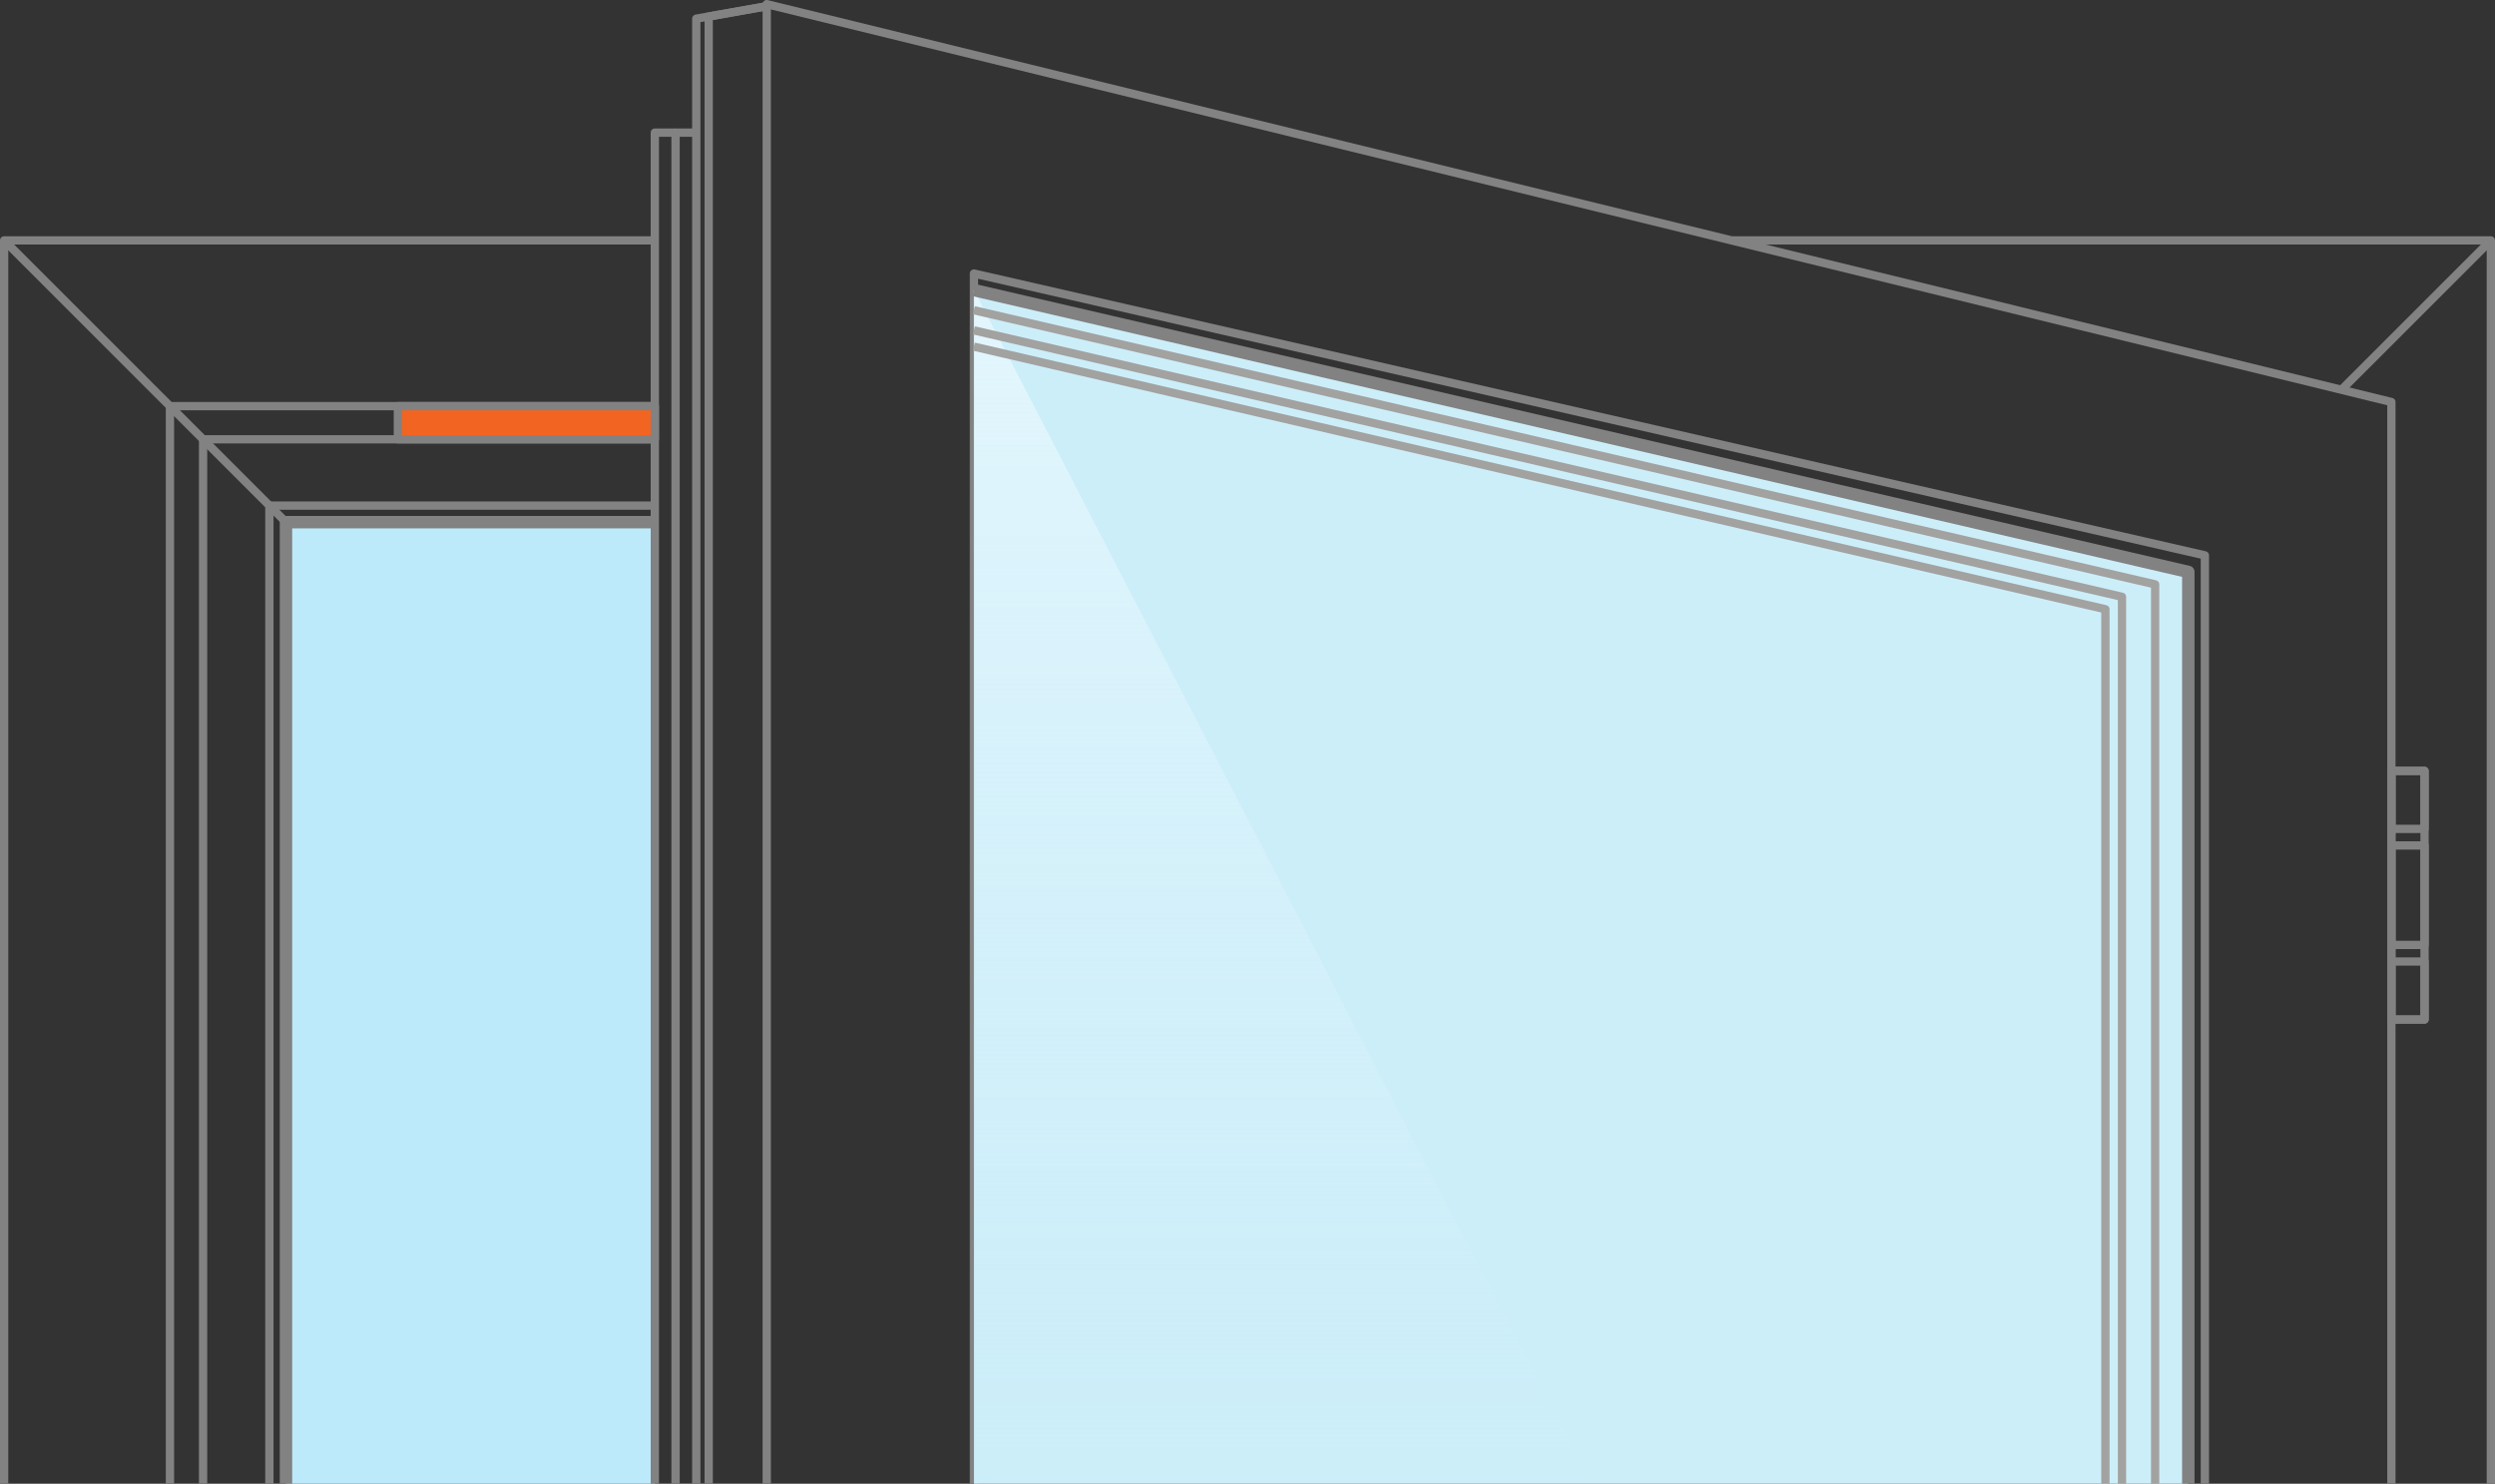 <svg width="602" height="358" viewBox="0 0 602 358" fill="none" xmlns="http://www.w3.org/2000/svg">
<rect x="0" y="0" width="602" height="358" fill="#333333" stroke="none"/>
<path d="M418 58L601 58V358" stroke="#828282" stroke-width="2" stroke-linejoin="round"/>
<path d="M1 358V58H158" stroke="#828282" stroke-width="2" stroke-linejoin="round"/>
<path d="M41 358V98H158" stroke="#828282" stroke-width="2" stroke-linejoin="round"/>
<path d="M49 358V106H158" stroke="#828282" stroke-width="2" stroke-linejoin="round"/>
<path d="M259 106H355" stroke="#828282" stroke-width="2" stroke-linejoin="round"/>
<path d="M259 98H321" stroke="#828282" stroke-width="2" stroke-linejoin="round"/>
<path d="M65 358V122H158" stroke="#828282" stroke-width="2" stroke-linejoin="round"/>
<path d="M259 122H424" stroke="#828282" stroke-width="2" stroke-linejoin="round"/>
<path d="M69 126V358H158V126H69Z" fill="#BCEAFA"/>
<path d="M69 358V126H158" stroke="#828282" stroke-width="3" stroke-linejoin="round"/>
<path d="M259 126H441" stroke="#828282" stroke-width="3" stroke-linejoin="round"/>
<path d="M1 58L69 126" stroke="#828282" stroke-width="2" stroke-linejoin="round"/>
<path d="M601 58L565 94" stroke="#828282" stroke-width="2" stroke-linejoin="round"/>
<rect x="577" y="186" width="8" height="60" stroke="#828282" stroke-width="2" stroke-linejoin="round"/>
<path d="M577 186H585V200H577V186Z" stroke="#828282" stroke-width="2" stroke-linejoin="round"/>
<path d="M577 232H585V246H577V232Z" stroke="#828282" stroke-width="2" stroke-linejoin="round"/>
<path d="M577 204H585V228H577V204Z" stroke="#828282" stroke-width="2" stroke-linejoin="round"/>
<path d="M185 358V1L577 97V358" stroke="#828282" stroke-width="2" stroke-linejoin="round"/>
<path d="M235 358V66L532 134V358" stroke="#828282" stroke-width="2" stroke-linejoin="round"/>
<path d="M528 138L235 70V358H528V138Z" fill="#CCEEF9"/>
<path d="M384 358L235 70V358H384Z" fill="url(#paint0_linear_7_645)"/>
<path d="M235 70L528 138V358" stroke="#828282" stroke-width="3" stroke-linejoin="round"/>
<path d="M520 358V141L235 74.857" stroke="#A2A2A1" stroke-width="2" stroke-linejoin="round"/>
<path d="M512 358V144L235 79.713" stroke="#A2A2A1" stroke-width="2" stroke-linejoin="round"/>
<path d="M508 358V147L235 83.642" stroke="#A2A2A1" stroke-width="2" stroke-linejoin="round"/>
<path d="M185 1.5L171 4V358" stroke="#828282" stroke-width="2" stroke-linejoin="round"/>
<path d="M185 1.5L168 4.5V358" stroke="#828282" stroke-width="2" stroke-linejoin="round"/>
<path d="M168 32H163V358" stroke="#828282" stroke-width="2" stroke-linejoin="round"/>
<path d="M163 32H158V358" stroke="#828282" stroke-width="2" stroke-linejoin="round"/>
<path d="M96 98H158V106H96V98Z" fill="#F26422" stroke="#828282" stroke-width="2" stroke-linejoin="round"/>
<defs>
<linearGradient id="paint0_linear_7_645" x1="309.5" y1="70" x2="309.5" y2="358" gradientUnits="userSpaceOnUse">
<stop stop-color="#E4F6FD"/>
<stop offset="1" stop-color="#D4F1FB" stop-opacity="0"/>
</linearGradient>
</defs>
</svg>
